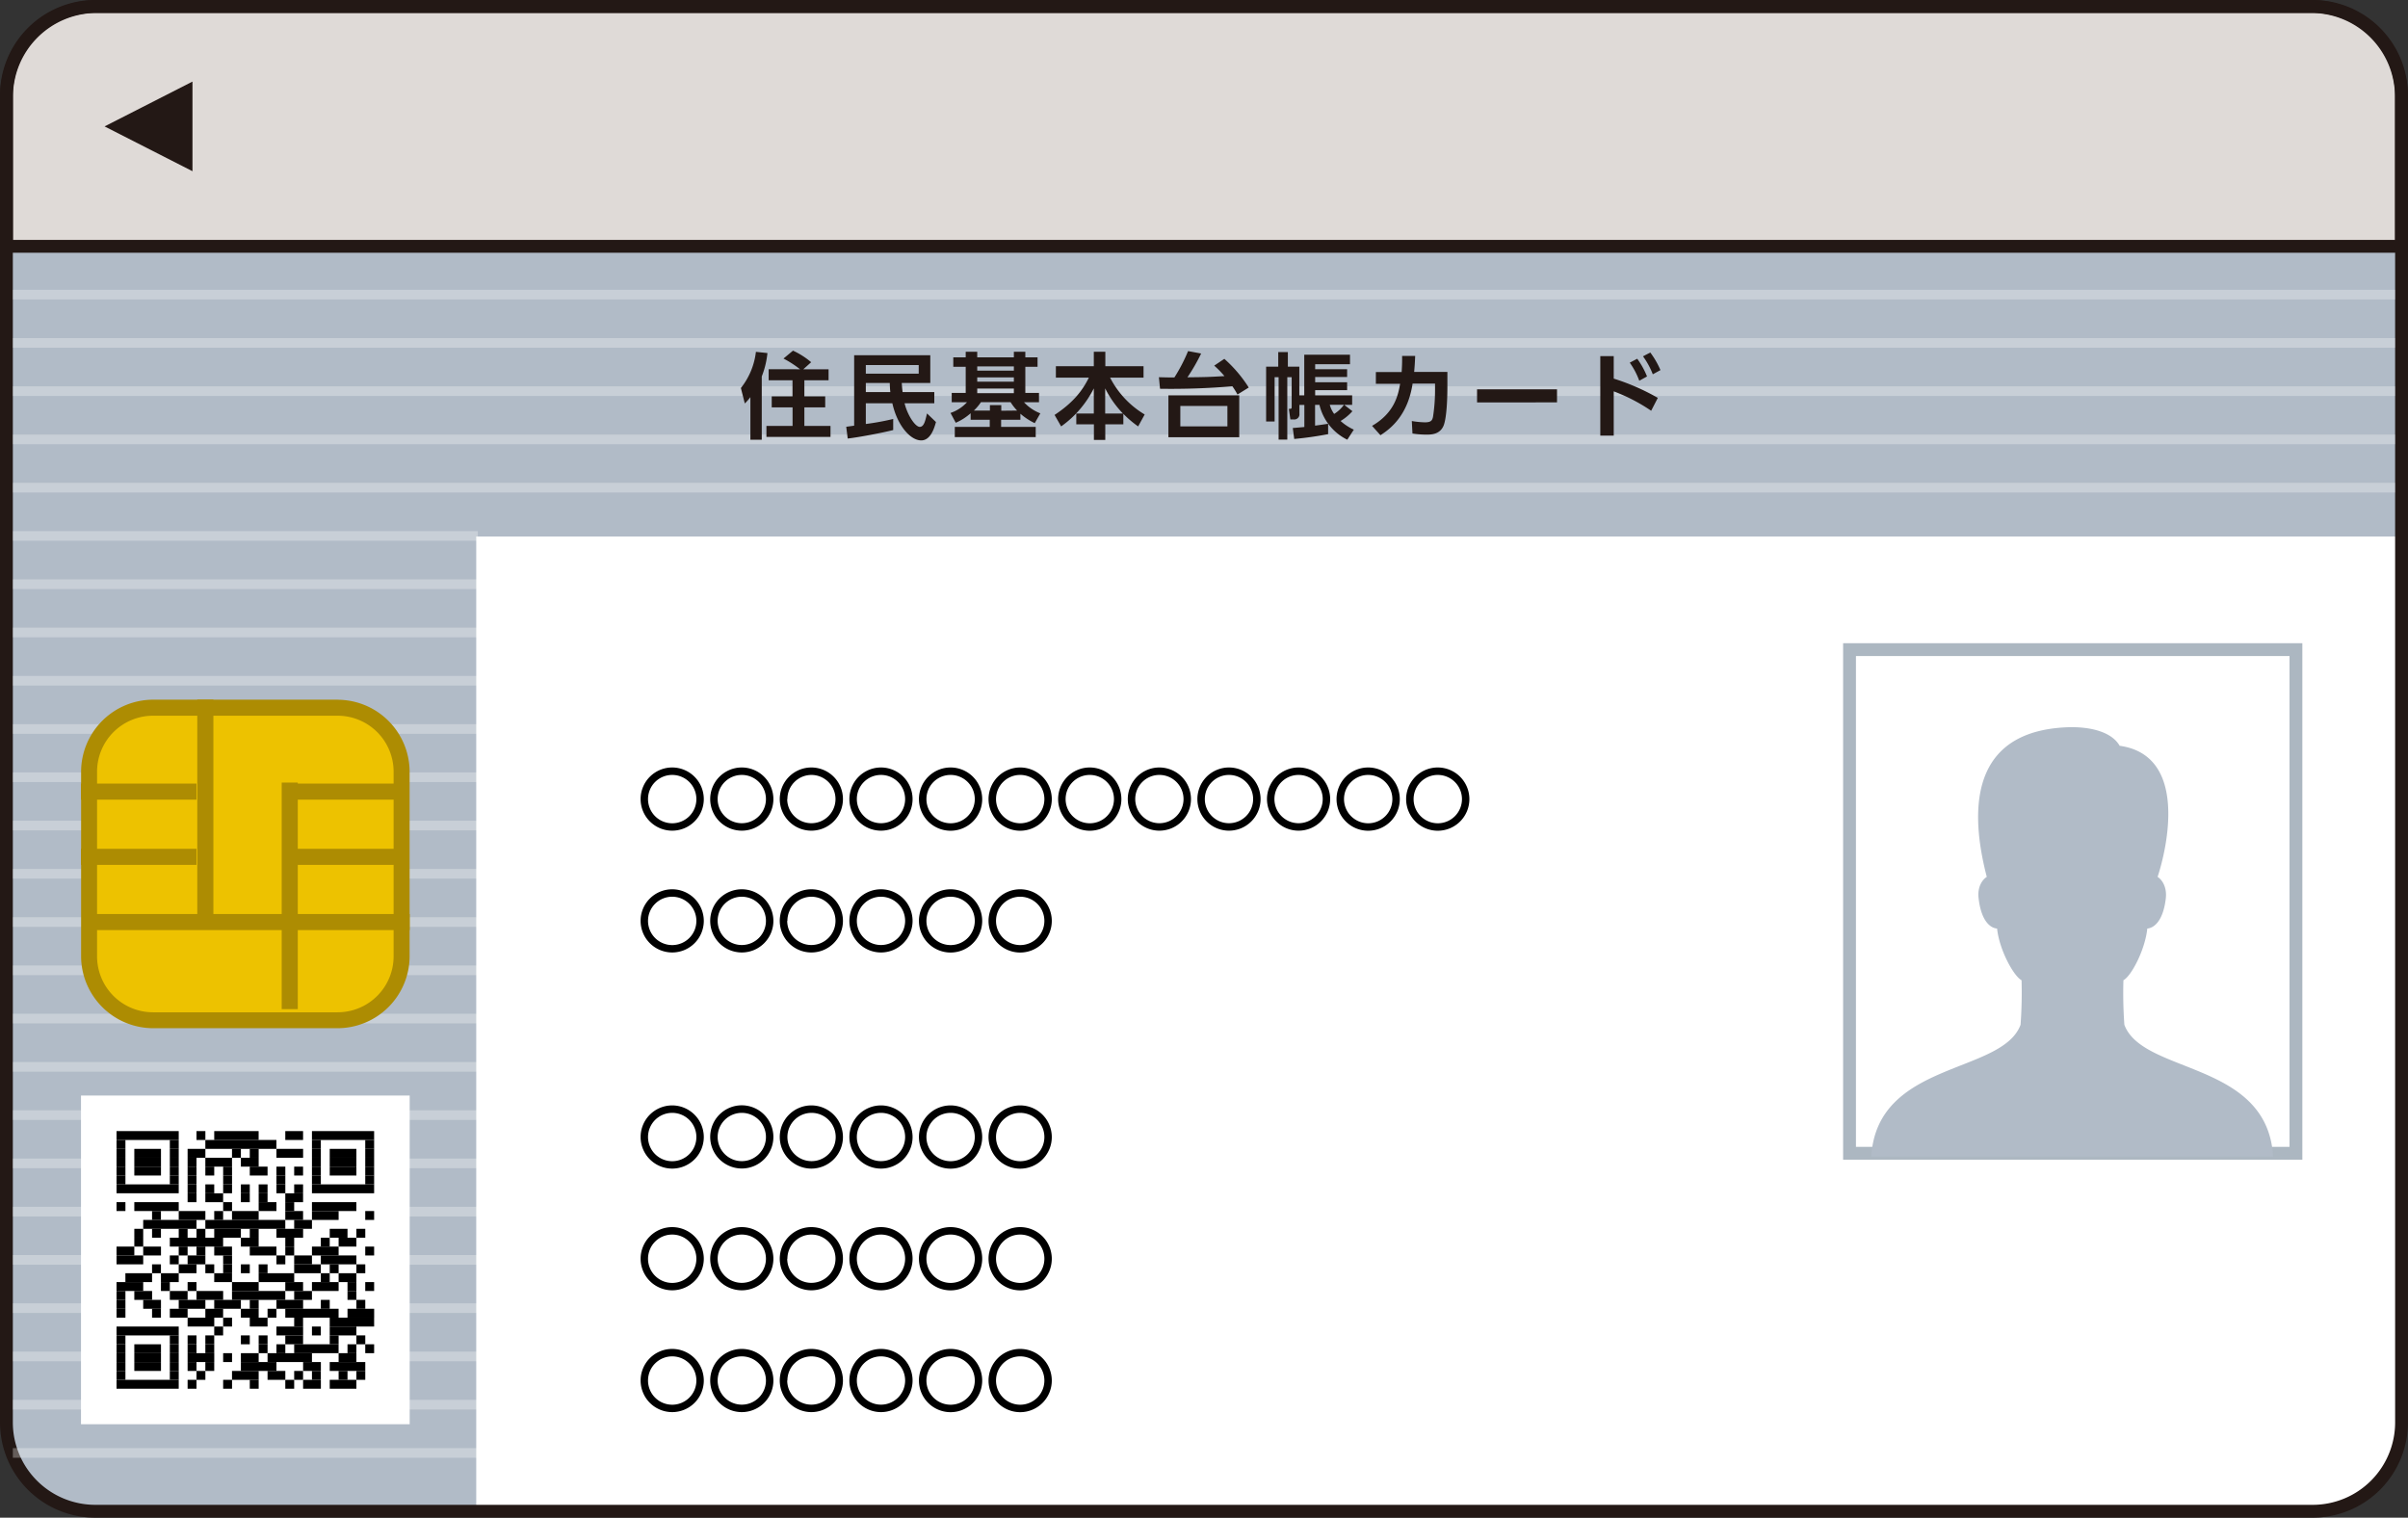 <svg id="レイヤー_1" data-name="レイヤー 1" xmlns="http://www.w3.org/2000/svg" viewBox="0 0 737.01 464.51"><rect x="0" y="0" width="737.01" height="464.51" fill="#333333" stroke="none"/><defs><style>.cls-1{fill:#fff;}.cls-11,.cls-2{fill:#b1bbc7;}.cls-2{stroke:#fff;stroke-width:0.98px;}.cls-10,.cls-2,.cls-3,.cls-5,.cls-8{stroke-miterlimit:10;}.cls-3{fill:#dfdad7;stroke:#231815;}.cls-10,.cls-3{stroke-width:3.93px;}.cls-4{fill:#231815;}.cls-10,.cls-5,.cls-8,.cls-9{fill:none;}.cls-5{stroke:#fffefc;stroke-width:2.95px;opacity:0.3;}.cls-6{fill:#edc200;}.cls-7{fill:#ad8c02;}.cls-8{stroke:#ad8c02;stroke-width:4.92px;}.cls-10{stroke:#acb7c1;}</style></defs><title>書類_ol</title><rect class="cls-1" x="1.97" y="1.97" width="733.07" height="460.58" rx="27.63"/><path class="cls-2" d="M146.25,164.69H735V29.13A27.16,27.16,0,0,0,707.87,2H29.13A27.16,27.16,0,0,0,2,29.13V435.38a27.16,27.16,0,0,0,27.16,27.16H146.25Z"/><path class="cls-3" d="M29.6,2H707.41A27.63,27.63,0,0,1,735,29.6V75.4a0,0,0,0,1,0,0H2a0,0,0,0,1,0,0V29.6A27.63,27.63,0,0,1,29.6,2Z"/><polygon class="cls-4" points="32.01 38.69 58.91 52.4 58.91 24.97 32.01 38.69"/><path class="cls-4" d="M707.87,464.51H29.13A29.17,29.17,0,0,1,0,435.38V29.13A29.17,29.17,0,0,1,29.13,0H707.87A29.17,29.17,0,0,1,737,29.13V435.38A29.17,29.17,0,0,1,707.87,464.51ZM29.13,3.93a25.24,25.24,0,0,0-25.2,25.2V435.38a25.24,25.24,0,0,0,25.2,25.2H707.87a25.23,25.23,0,0,0,25.2-25.2V29.13a25.23,25.23,0,0,0-25.2-25.2Z"/><line class="cls-5" x1="3.93" y1="90.18" x2="733.07" y2="90.18"/><line class="cls-5" x1="3.93" y1="104.95" x2="733.07" y2="104.95"/><line class="cls-5" x1="3.93" y1="119.72" x2="733.07" y2="119.72"/><line class="cls-5" x1="3.93" y1="134.49" x2="733.07" y2="134.49"/><line class="cls-5" x1="3.93" y1="149.26" x2="733.07" y2="149.26"/><line class="cls-5" x1="3.93" y1="164.03" x2="146.25" y2="164.03"/><line class="cls-5" x1="3.93" y1="178.81" x2="146.25" y2="178.81"/><line class="cls-5" x1="3.93" y1="193.58" x2="146.25" y2="193.58"/><line class="cls-5" x1="3.93" y1="208.35" x2="146.25" y2="208.35"/><line class="cls-5" x1="3.93" y1="223.12" x2="146.25" y2="223.12"/><line class="cls-5" x1="3.93" y1="237.89" x2="146.25" y2="237.89"/><line class="cls-5" x1="3.93" y1="252.67" x2="146.25" y2="252.67"/><line class="cls-5" x1="3.93" y1="267.44" x2="146.25" y2="267.44"/><line class="cls-5" x1="3.93" y1="282.21" x2="146.25" y2="282.21"/><line class="cls-5" x1="3.93" y1="296.98" x2="146.25" y2="296.98"/><line class="cls-5" x1="3.93" y1="311.75" x2="146.25" y2="311.75"/><line class="cls-5" x1="3.93" y1="326.53" x2="146.25" y2="326.53"/><line class="cls-5" x1="3.93" y1="341.3" x2="146.25" y2="341.3"/><line class="cls-5" x1="3.93" y1="356.07" x2="146.25" y2="356.07"/><line class="cls-5" x1="3.93" y1="370.84" x2="146.25" y2="370.84"/><line class="cls-5" x1="3.93" y1="385.61" x2="146.25" y2="385.61"/><line class="cls-5" x1="3.93" y1="400.38" x2="146.25" y2="400.38"/><line class="cls-5" x1="3.93" y1="415.16" x2="146.25" y2="415.16"/><line class="cls-5" x1="3.93" y1="429.93" x2="146.25" y2="429.93"/><line class="cls-5" x1="3.93" y1="444.7" x2="146.25" y2="444.7"/><path d="M215.41,244.57a9.67,9.67,0,1,1-9.67-9.67A9.69,9.69,0,0,1,215.41,244.57Zm-17.07,0a7.4,7.4,0,1,0,7.4-7.39A7.39,7.39,0,0,0,198.34,244.57Z"/><path d="M236.71,244.57A9.67,9.67,0,1,1,227,234.9,9.69,9.69,0,0,1,236.71,244.57Zm-17.06,0a7.39,7.39,0,1,0,7.39-7.39A7.38,7.38,0,0,0,219.65,244.57Z"/><path d="M258,244.57a9.67,9.67,0,1,1-9.67-9.67A9.68,9.68,0,0,1,258,244.57Zm-17.06,0a7.39,7.39,0,1,0,7.39-7.39A7.38,7.38,0,0,0,241,244.57Z"/><path d="M279.31,244.57a9.67,9.67,0,1,1-9.67-9.67A9.68,9.68,0,0,1,279.31,244.57Zm-17.06,0a7.39,7.39,0,1,0,7.39-7.39A7.38,7.38,0,0,0,262.25,244.57Z"/><path d="M300.62,244.57a9.68,9.68,0,1,1-9.68-9.67A9.69,9.69,0,0,1,300.62,244.57Zm-17.07,0a7.4,7.4,0,1,0,7.39-7.39A7.38,7.38,0,0,0,283.55,244.57Z"/><path d="M321.92,244.57a9.68,9.68,0,1,1-9.67-9.67A9.69,9.69,0,0,1,321.92,244.57Zm-17.07,0a7.4,7.4,0,1,0,7.4-7.39A7.38,7.38,0,0,0,304.85,244.57Z"/><path d="M343.22,244.57a9.68,9.68,0,1,1-9.67-9.67A9.69,9.69,0,0,1,343.22,244.57Zm-17.07,0a7.4,7.4,0,1,0,7.4-7.39A7.39,7.39,0,0,0,326.15,244.57Z"/><path d="M364.52,244.57a9.67,9.67,0,1,1-9.67-9.67A9.69,9.69,0,0,1,364.52,244.57Zm-17.06,0a7.39,7.39,0,1,0,7.39-7.39A7.38,7.38,0,0,0,347.46,244.57Z"/><path d="M385.82,244.57a9.67,9.67,0,1,1-9.67-9.67A9.68,9.68,0,0,1,385.82,244.57Zm-17.06,0a7.39,7.39,0,1,0,7.39-7.39A7.38,7.38,0,0,0,368.76,244.57Z"/><path d="M407.12,244.57a9.67,9.67,0,1,1-9.67-9.67A9.68,9.68,0,0,1,407.12,244.57Zm-17.06,0a7.39,7.39,0,1,0,7.39-7.39A7.38,7.38,0,0,0,390.06,244.57Z"/><path d="M428.43,244.57a9.68,9.68,0,1,1-9.68-9.67A9.69,9.69,0,0,1,428.43,244.57Zm-17.07,0a7.4,7.4,0,1,0,7.39-7.39A7.38,7.38,0,0,0,411.36,244.57Z"/><path d="M449.73,244.57a9.68,9.68,0,1,1-9.68-9.67A9.69,9.69,0,0,1,449.73,244.57Zm-17.07,0a7.4,7.4,0,1,0,7.39-7.39A7.38,7.38,0,0,0,432.66,244.57Z"/><path d="M215.41,281.85a9.67,9.67,0,1,1-9.67-9.67A9.7,9.7,0,0,1,215.41,281.85Zm-17.07,0a7.4,7.4,0,1,0,7.4-7.39A7.39,7.39,0,0,0,198.34,281.85Z"/><path d="M236.71,281.85a9.67,9.67,0,1,1-9.67-9.67A9.7,9.7,0,0,1,236.71,281.85Zm-17.06,0a7.39,7.39,0,1,0,7.39-7.39A7.38,7.38,0,0,0,219.65,281.85Z"/><path d="M258,281.85a9.67,9.67,0,1,1-9.67-9.67A9.69,9.69,0,0,1,258,281.85Zm-17.06,0a7.39,7.39,0,1,0,7.39-7.39A7.38,7.38,0,0,0,241,281.85Z"/><path d="M279.31,281.85a9.67,9.67,0,1,1-9.67-9.67A9.69,9.69,0,0,1,279.31,281.85Zm-17.06,0a7.39,7.39,0,1,0,7.39-7.39A7.38,7.38,0,0,0,262.25,281.85Z"/><path d="M300.62,281.85a9.68,9.68,0,1,1-9.68-9.67A9.7,9.7,0,0,1,300.62,281.85Zm-17.07,0a7.4,7.4,0,1,0,7.39-7.39A7.38,7.38,0,0,0,283.55,281.85Z"/><path d="M321.92,281.85a9.68,9.68,0,1,1-9.67-9.67A9.7,9.7,0,0,1,321.92,281.85Zm-17.07,0a7.4,7.4,0,1,0,7.4-7.39A7.38,7.38,0,0,0,304.85,281.85Z"/><path d="M215.41,348a9.67,9.67,0,1,1-9.67-9.67A9.7,9.7,0,0,1,215.41,348Zm-17.07,0a7.4,7.4,0,1,0,7.4-7.39A7.4,7.4,0,0,0,198.34,348Z"/><path d="M236.71,348A9.67,9.67,0,1,1,227,338.3,9.7,9.7,0,0,1,236.71,348Zm-17.06,0a7.39,7.39,0,1,0,7.39-7.39A7.39,7.39,0,0,0,219.65,348Z"/><path d="M258,348a9.67,9.67,0,1,1-9.67-9.67A9.69,9.69,0,0,1,258,348ZM241,348a7.39,7.39,0,1,0,7.39-7.39A7.39,7.39,0,0,0,241,348Z"/><path d="M279.31,348a9.67,9.67,0,1,1-9.67-9.67A9.69,9.69,0,0,1,279.31,348Zm-17.06,0a7.39,7.39,0,1,0,7.39-7.39A7.39,7.39,0,0,0,262.25,348Z"/><path d="M300.62,348a9.68,9.68,0,1,1-9.68-9.67A9.7,9.7,0,0,1,300.62,348Zm-17.07,0a7.4,7.4,0,1,0,7.39-7.39A7.39,7.39,0,0,0,283.55,348Z"/><path d="M321.92,348a9.68,9.68,0,1,1-9.67-9.67A9.7,9.7,0,0,1,321.92,348Zm-17.07,0a7.4,7.4,0,1,0,7.4-7.39A7.39,7.39,0,0,0,304.85,348Z"/><path d="M215.41,385.25a9.67,9.67,0,1,1-9.67-9.67A9.69,9.69,0,0,1,215.41,385.25Zm-17.07,0a7.4,7.4,0,1,0,7.4-7.39A7.39,7.39,0,0,0,198.34,385.25Z"/><path d="M236.71,385.25a9.67,9.67,0,1,1-9.67-9.67A9.69,9.69,0,0,1,236.71,385.25Zm-17.06,0a7.39,7.39,0,1,0,7.39-7.39A7.38,7.38,0,0,0,219.65,385.25Z"/><path d="M258,385.25a9.67,9.67,0,1,1-9.67-9.67A9.68,9.68,0,0,1,258,385.25Zm-17.06,0a7.39,7.39,0,1,0,7.39-7.39A7.38,7.38,0,0,0,241,385.25Z"/><path d="M279.31,385.25a9.67,9.67,0,1,1-9.67-9.67A9.68,9.68,0,0,1,279.31,385.25Zm-17.06,0a7.39,7.39,0,1,0,7.39-7.39A7.38,7.38,0,0,0,262.25,385.25Z"/><path d="M300.62,385.25a9.68,9.68,0,1,1-9.68-9.67A9.69,9.69,0,0,1,300.62,385.25Zm-17.07,0a7.4,7.4,0,1,0,7.39-7.39A7.38,7.38,0,0,0,283.55,385.25Z"/><path d="M321.92,385.25a9.68,9.68,0,1,1-9.67-9.67A9.69,9.69,0,0,1,321.92,385.25Zm-17.07,0a7.4,7.4,0,1,0,7.4-7.39A7.38,7.38,0,0,0,304.85,385.25Z"/><path d="M215.41,422.53a9.67,9.67,0,1,1-9.67-9.67A9.69,9.69,0,0,1,215.41,422.53Zm-17.07,0a7.4,7.4,0,1,0,7.4-7.39A7.39,7.39,0,0,0,198.34,422.53Z"/><path d="M236.71,422.53a9.67,9.67,0,1,1-9.67-9.67A9.69,9.69,0,0,1,236.71,422.53Zm-17.06,0a7.39,7.39,0,1,0,7.39-7.39A7.38,7.38,0,0,0,219.65,422.53Z"/><path d="M258,422.53a9.67,9.67,0,1,1-9.67-9.67A9.68,9.68,0,0,1,258,422.53Zm-17.06,0a7.39,7.39,0,1,0,7.39-7.39A7.38,7.38,0,0,0,241,422.53Z"/><path d="M279.31,422.53a9.67,9.67,0,1,1-9.67-9.67A9.68,9.68,0,0,1,279.31,422.53Zm-17.06,0a7.39,7.39,0,1,0,7.39-7.39A7.38,7.38,0,0,0,262.25,422.53Z"/><path d="M300.62,422.53a9.68,9.68,0,1,1-9.68-9.67A9.69,9.69,0,0,1,300.62,422.53Zm-17.07,0a7.4,7.4,0,1,0,7.39-7.39A7.38,7.38,0,0,0,283.55,422.53Z"/><path d="M321.92,422.53a9.68,9.68,0,1,1-9.67-9.67A9.69,9.69,0,0,1,321.92,422.53Zm-17.07,0a7.4,7.4,0,1,0,7.4-7.39A7.38,7.38,0,0,0,304.85,422.53Z"/><rect class="cls-1" x="24.79" y="335.31" width="100.6" height="100.6"/><rect x="35.67" y="346.19" width="19.03" height="2.72"/><rect x="60.14" y="346.19" width="2.72" height="2.72"/><rect x="65.57" y="346.19" width="13.59" height="2.72"/><rect x="87.32" y="346.19" width="5.44" height="2.72"/><rect x="95.48" y="346.19" width="19.03" height="2.72"/><rect x="35.67" y="348.91" width="2.72" height="2.72"/><rect x="51.98" y="348.91" width="2.72" height="2.72"/><rect x="62.85" y="348.91" width="21.75" height="2.72"/><rect x="95.48" y="348.91" width="2.72" height="2.72"/><rect x="111.79" y="348.91" width="2.72" height="2.72"/><rect x="35.67" y="351.63" width="2.72" height="2.72"/><rect x="41.11" y="351.63" width="8.16" height="2.72"/><rect x="51.98" y="351.63" width="2.72" height="2.72"/><rect x="57.42" y="351.63" width="5.44" height="2.72"/><rect x="71.01" y="351.63" width="2.72" height="2.72"/><rect x="76.45" y="351.63" width="2.72" height="2.72"/><rect x="84.61" y="351.63" width="8.16" height="2.72"/><rect x="95.48" y="351.63" width="2.72" height="2.72"/><rect x="100.92" y="351.63" width="8.16" height="2.72"/><rect x="111.79" y="351.63" width="2.72" height="2.72"/><rect x="35.67" y="354.35" width="2.72" height="2.72"/><rect x="41.11" y="354.35" width="8.16" height="2.72"/><rect x="51.98" y="354.35" width="2.72" height="2.72"/><rect x="57.42" y="354.35" width="2.72" height="2.72"/><rect x="62.85" y="354.35" width="8.16" height="2.72"/><rect x="73.73" y="354.35" width="5.44" height="2.72"/><rect x="95.48" y="354.35" width="2.72" height="2.72"/><rect x="100.92" y="354.35" width="8.16" height="2.72"/><rect x="111.79" y="354.35" width="2.72" height="2.72"/><rect x="35.67" y="357.07" width="2.72" height="2.72"/><rect x="41.11" y="357.07" width="8.16" height="2.72"/><rect x="51.98" y="357.07" width="2.72" height="2.72"/><rect x="57.42" y="357.07" width="2.72" height="2.72"/><rect x="62.85" y="357.07" width="2.72" height="2.72"/><rect x="68.3" y="357.07" width="2.72" height="2.72"/><rect x="76.45" y="357.07" width="5.44" height="2.72"/><rect x="84.61" y="357.07" width="2.72" height="2.72"/><rect x="90.04" y="357.07" width="2.72" height="2.72"/><rect x="95.48" y="357.07" width="2.72" height="2.72"/><rect x="100.92" y="357.07" width="8.16" height="2.72"/><rect x="111.79" y="357.07" width="2.72" height="2.72"/><rect x="35.67" y="359.78" width="2.72" height="2.72"/><rect x="51.98" y="359.78" width="2.72" height="2.72"/><rect x="57.42" y="359.78" width="2.72" height="2.72"/><rect x="68.3" y="359.78" width="2.72" height="2.72"/><rect x="84.61" y="359.78" width="2.72" height="2.72"/><rect x="95.48" y="359.78" width="2.72" height="2.72"/><rect x="111.79" y="359.78" width="2.72" height="2.72"/><rect x="35.67" y="362.5" width="19.03" height="2.72"/><rect x="57.42" y="362.5" width="2.72" height="2.72"/><rect x="62.85" y="362.5" width="2.72" height="2.72"/><rect x="68.3" y="362.5" width="2.72" height="2.72"/><rect x="73.73" y="362.5" width="2.72" height="2.72"/><rect x="79.17" y="362.5" width="2.72" height="2.72"/><rect x="84.61" y="362.5" width="2.72" height="2.72"/><rect x="90.04" y="362.5" width="2.72" height="2.72"/><rect x="95.48" y="362.5" width="19.03" height="2.72"/><rect x="57.42" y="365.23" width="2.72" height="2.72"/><rect x="62.85" y="365.23" width="5.44" height="2.72"/><rect x="73.73" y="365.23" width="2.72" height="2.72"/><rect x="79.17" y="365.23" width="2.72" height="2.72"/><rect x="87.32" y="365.23" width="5.44" height="2.72"/><rect x="35.67" y="367.94" width="2.72" height="2.72"/><rect x="41.11" y="367.94" width="13.59" height="2.72"/><rect x="68.3" y="367.94" width="2.72" height="2.72"/><rect x="79.17" y="367.94" width="5.44" height="2.72"/><rect x="87.32" y="367.94" width="2.72" height="2.72"/><rect x="95.48" y="367.94" width="13.59" height="2.72"/><rect x="46.54" y="370.66" width="2.72" height="2.72"/><rect x="54.7" y="370.66" width="8.16" height="2.72"/><rect x="65.57" y="370.66" width="2.72" height="2.72"/><rect x="71.01" y="370.66" width="8.16" height="2.72"/><rect x="87.32" y="370.66" width="5.44" height="2.72"/><rect x="95.48" y="370.66" width="8.16" height="2.72"/><rect x="111.79" y="370.66" width="2.72" height="2.72"/><rect x="43.83" y="373.38" width="16.31" height="2.72"/><rect x="62.85" y="373.38" width="24.47" height="2.72"/><rect x="90.04" y="373.38" width="5.44" height="2.72"/><rect x="41.11" y="376.1" width="2.72" height="2.72"/><rect x="46.54" y="376.1" width="2.72" height="2.72"/><rect x="54.7" y="376.1" width="2.72" height="2.72"/><rect x="60.14" y="376.1" width="2.72" height="2.72"/><rect x="65.57" y="376.1" width="8.16" height="2.72"/><rect x="76.45" y="376.1" width="2.72" height="2.72"/><rect x="84.61" y="376.1" width="8.16" height="2.72"/><rect x="100.92" y="376.1" width="5.44" height="2.72"/><rect x="109.08" y="376.1" width="2.72" height="2.72"/><rect x="41.11" y="378.82" width="2.72" height="2.72"/><rect x="51.98" y="378.82" width="16.31" height="2.72"/><rect x="73.73" y="378.82" width="5.44" height="2.72"/><rect x="87.32" y="378.82" width="2.72" height="2.72"/><rect x="98.2" y="378.82" width="2.72" height="2.72"/><rect x="103.64" y="378.82" width="5.44" height="2.72"/><rect x="35.67" y="381.54" width="5.44" height="2.72"/><rect x="43.83" y="381.54" width="5.44" height="2.72"/><rect x="54.7" y="381.54" width="2.72" height="2.72"/><rect x="60.14" y="381.54" width="2.72" height="2.72"/><rect x="65.57" y="381.54" width="5.44" height="2.72"/><rect x="76.45" y="381.54" width="8.16" height="2.72"/><rect x="87.32" y="381.54" width="2.72" height="2.72"/><rect x="95.48" y="381.54" width="8.16" height="2.72"/><rect x="111.79" y="381.54" width="2.72" height="2.72"/><rect x="35.67" y="384.25" width="8.16" height="2.72"/><rect x="51.98" y="384.25" width="2.72" height="2.72"/><rect x="57.42" y="384.25" width="5.44" height="2.72"/><rect x="68.3" y="384.25" width="2.72" height="2.72"/><rect x="84.61" y="384.25" width="2.72" height="2.72"/><rect x="90.04" y="384.25" width="5.44" height="2.72"/><rect x="98.2" y="384.25" width="10.88" height="2.72"/><rect x="46.54" y="386.97" width="2.72" height="2.72"/><rect x="54.7" y="386.97" width="5.44" height="2.72"/><rect x="62.85" y="386.97" width="2.72" height="2.72"/><rect x="68.3" y="386.97" width="2.72" height="2.72"/><rect x="73.73" y="386.97" width="2.72" height="2.72"/><rect x="79.17" y="386.97" width="2.72" height="2.72"/><rect x="90.04" y="386.97" width="8.16" height="2.72"/><rect x="100.92" y="386.97" width="2.72" height="2.72"/><rect x="109.08" y="386.97" width="2.72" height="2.72"/><rect x="38.38" y="389.69" width="8.16" height="2.72"/><rect x="49.26" y="389.69" width="5.44" height="2.72"/><rect x="65.57" y="389.69" width="5.44" height="2.72"/><rect x="79.17" y="389.69" width="10.88" height="2.72"/><rect x="98.2" y="389.69" width="2.72" height="2.72"/><rect x="103.64" y="389.69" width="5.44" height="2.72"/><rect x="35.67" y="392.41" width="8.16" height="2.72"/><rect x="49.26" y="392.41" width="2.72" height="2.72"/><rect x="57.42" y="392.41" width="2.72" height="2.72"/><rect x="71.01" y="392.41" width="8.16" height="2.72"/><rect x="87.32" y="392.41" width="5.44" height="2.72"/><rect x="95.48" y="392.41" width="8.16" height="2.72"/><rect x="106.36" y="392.41" width="2.72" height="2.72"/><rect x="111.79" y="392.41" width="2.72" height="2.72"/><rect x="35.67" y="395.13" width="2.72" height="2.72"/><rect x="41.11" y="395.13" width="5.44" height="2.72"/><rect x="51.98" y="395.13" width="5.44" height="2.72"/><rect x="60.14" y="395.13" width="8.16" height="2.72"/><rect x="71.01" y="395.13" width="16.31" height="2.72"/><rect x="90.04" y="395.13" width="5.44" height="2.72"/><rect x="106.36" y="395.13" width="2.72" height="2.72"/><rect x="35.67" y="397.85" width="2.72" height="2.72"/><rect x="43.83" y="397.85" width="5.44" height="2.72"/><rect x="54.7" y="397.85" width="8.16" height="2.72"/><rect x="65.57" y="397.85" width="8.16" height="2.72"/><rect x="76.45" y="397.85" width="2.72" height="2.72"/><rect x="84.61" y="397.85" width="8.16" height="2.72"/><rect x="98.2" y="397.85" width="2.72" height="2.72"/><rect x="109.08" y="397.85" width="2.72" height="2.72"/><rect x="35.67" y="400.57" width="2.72" height="2.72"/><rect x="46.54" y="400.57" width="2.72" height="2.72"/><rect x="51.98" y="400.57" width="5.44" height="2.72"/><rect x="62.85" y="400.57" width="5.44" height="2.72"/><rect x="73.73" y="400.57" width="5.44" height="2.72"/><rect x="81.89" y="400.57" width="2.72" height="2.72"/><rect x="87.32" y="400.57" width="16.31" height="2.72"/><rect x="106.36" y="400.57" width="8.16" height="2.72"/><rect x="57.42" y="403.29" width="8.16" height="2.72"/><rect x="68.3" y="403.29" width="2.72" height="2.72"/><rect x="76.45" y="403.29" width="5.44" height="2.72"/><rect x="90.04" y="403.29" width="2.72" height="2.72"/><rect x="100.92" y="403.29" width="13.59" height="2.72"/><rect x="35.67" y="406.01" width="19.03" height="2.72"/><rect x="65.57" y="406.01" width="2.72" height="2.72"/><rect x="84.61" y="406.01" width="8.16" height="2.72"/><rect x="95.48" y="406.01" width="2.72" height="2.72"/><rect x="100.92" y="406.01" width="8.16" height="2.72"/><rect x="35.67" y="408.72" width="2.72" height="2.72"/><rect x="51.98" y="408.72" width="2.72" height="2.72"/><rect x="57.42" y="408.72" width="2.72" height="2.72"/><rect x="62.85" y="408.72" width="2.72" height="2.72"/><rect x="73.73" y="408.72" width="2.72" height="2.72"/><rect x="79.17" y="408.72" width="2.72" height="2.72"/><rect x="87.32" y="408.72" width="5.44" height="2.72"/><rect x="100.92" y="408.72" width="2.72" height="2.72"/><rect x="109.08" y="408.72" width="2.72" height="2.72"/><rect x="35.67" y="411.44" width="2.72" height="2.72"/><rect x="41.11" y="411.44" width="8.16" height="2.72"/><rect x="51.98" y="411.44" width="2.72" height="2.72"/><rect x="57.42" y="411.44" width="2.72" height="2.72"/><rect x="62.85" y="411.44" width="2.72" height="2.72"/><rect x="79.17" y="411.44" width="2.72" height="2.72"/><rect x="84.61" y="411.44" width="2.72" height="2.72"/><rect x="90.04" y="411.44" width="13.59" height="2.72"/><rect x="106.36" y="411.44" width="2.72" height="2.72"/><rect x="111.79" y="411.44" width="2.72" height="2.72"/><rect x="35.67" y="414.16" width="2.72" height="2.72"/><rect x="41.11" y="414.16" width="8.16" height="2.72"/><rect x="51.98" y="414.16" width="2.72" height="2.72"/><rect x="57.42" y="414.16" width="8.16" height="2.72"/><rect x="68.3" y="414.16" width="2.72" height="2.72"/><rect x="73.73" y="414.16" width="5.44" height="2.72"/><rect x="81.89" y="414.16" width="13.59" height="2.72"/><rect x="103.64" y="414.16" width="5.44" height="2.72"/><rect x="35.67" y="416.88" width="2.72" height="2.72"/><rect x="41.11" y="416.88" width="8.16" height="2.72"/><rect x="51.98" y="416.88" width="2.72" height="2.72"/><rect x="57.42" y="416.88" width="2.72" height="2.72"/><rect x="62.85" y="416.88" width="2.72" height="2.72"/><rect x="73.73" y="416.88" width="10.88" height="2.72"/><rect x="92.77" y="416.88" width="5.44" height="2.72"/><rect x="100.92" y="416.88" width="10.88" height="2.72"/><rect x="35.67" y="419.6" width="2.72" height="2.72"/><rect x="51.98" y="419.6" width="2.72" height="2.72"/><rect x="60.14" y="419.6" width="2.72" height="2.72"/><rect x="71.01" y="419.6" width="8.16" height="2.72"/><rect x="81.89" y="419.6" width="5.44" height="2.72"/><rect x="90.04" y="419.6" width="2.72" height="2.72"/><rect x="95.48" y="419.6" width="2.72" height="2.72"/><rect x="103.64" y="419.6" width="2.72" height="2.72"/><rect x="109.08" y="419.6" width="2.72" height="2.72"/><rect x="35.67" y="422.32" width="19.03" height="2.72"/><rect x="57.42" y="422.32" width="2.72" height="2.72"/><rect x="68.3" y="422.32" width="2.72" height="2.72"/><rect x="76.45" y="422.32" width="2.72" height="2.72"/><rect x="87.32" y="422.32" width="2.72" height="2.72"/><rect x="92.77" y="422.32" width="5.44" height="2.72"/><rect x="100.92" y="422.32" width="8.16" height="2.72"/><rect class="cls-6" x="27.25" y="216.6" width="95.68" height="95.68" rx="19.57"/><path class="cls-7" d="M103.37,219.06a17.13,17.13,0,0,1,17.1,17.11v56.55a17.13,17.13,0,0,1-17.1,17.11H46.82a17.13,17.13,0,0,1-17.11-17.11V236.17a17.13,17.13,0,0,1,17.11-17.11h56.55m0-4.91H46.82a22.09,22.09,0,0,0-22,22v56.55a22.1,22.1,0,0,0,22,22h56.55a22.09,22.09,0,0,0,22-22V236.17a22.09,22.09,0,0,0-22-22Z"/><line class="cls-8" x1="27.4" y1="282.21" x2="125.39" y2="282.21"/><line class="cls-8" x1="62.85" y1="214.15" x2="62.85" y2="282.21"/><line class="cls-8" x1="88.68" y1="239.52" x2="88.68" y2="308.86"/><line class="cls-8" x1="24.79" y1="242.29" x2="60.13" y2="242.29"/><line class="cls-8" x1="24.79" y1="262.25" x2="60.13" y2="262.25"/><line class="cls-8" x1="88.68" y1="242.29" x2="124.02" y2="242.29"/><line class="cls-8" x1="88.68" y1="262.25" x2="124.02" y2="262.25"/><path class="cls-4" d="M229.67,121.55a16.54,16.54,0,0,1-1.71,1.94l-1.2-4.73a21.79,21.79,0,0,0,4.6-11.07l3.53.37a26.8,26.8,0,0,1-1.74,7.16v19.37h-3.48Zm15.2-8.53a31.77,31.77,0,0,0-5.07-3.28l2.91-2.42a24.25,24.25,0,0,1,5.56,3.54l-2.4,2.16h7.73v3.37h-7.41v4.93h6.38v3.37h-6.38v5.68h8v3.36H234.58v-3.36h8v-5.68H236.2v-3.37h6.36v-4.93h-7.3V113Z"/><path class="cls-4" d="M259,130.62c.43-.06,1.89-.25,2.43-.34V108.72h23.3v8.5H276c.06.77.09,1.54.26,2.79h9.7v3.42h-9.1c.91,3.71,3.28,7.22,4.65,7.22s1.74-2.14,2.22-4.11l2.74,2.63c-.46,1.65-1.57,5.62-4.51,5.62-3.36,0-7.35-4.62-8.84-11.36H265v6.34a77.78,77.78,0,0,0,8.38-1.54v3.39c-3.11.8-10.38,2.2-13.92,2.6Zm6-18.88v2.62h16.19v-2.62ZM272.5,120c-.11-.94-.14-1.79-.17-2.79H265V120Z"/><path class="cls-4" d="M312.31,128.48h-5.9v2.17H317v3.14H292.23v-3.14h10.7v-2.17h-5.85v-2a16.75,16.75,0,0,1-4.56,2.91l-1.6-3a12.12,12.12,0,0,0,5.05-3.28h-4.68v-2.85h4.28v-8h-3.8v-2.89h3.8v-1.71h3.53v1.71h11.21v-1.71h3.51v1.71h3.74v2.89h-3.74v8H318v2.85h-4.59a13.42,13.42,0,0,0,5,3.4l-1.71,3a19.36,19.36,0,0,1-4.39-2.88Zm-1-2.82a15,15,0,0,1-2-2.57h-9.07a15.41,15.41,0,0,1-2.17,2.57h4.91V124h3.48v1.71Zm-1-13.52H299.1v1.31h11.21Zm0,3.37H299.1v1.31h11.21Zm0,3.42H299.1v1.4h11.21Z"/><path class="cls-4" d="M334.78,126.57v-7.7a31.65,31.65,0,0,1-10,11.64L322.77,127c5.76-3.82,8.53-7.44,10.49-11.41H323.17v-3.51h11.61v-4.42h3.53v4.42H350v3.51H339.77a28,28,0,0,0,10.58,11.27l-2,3.65a32.05,32.05,0,0,1-4.53-3.85v3.22h-5.53v4.76h-3.48v-4.76h-5.39v-3.31Zm8.92,0a30.85,30.85,0,0,1-5.44-7.7v7.7Z"/><path class="cls-4" d="M374.73,109.83a40.86,40.86,0,0,1,7.47,8.78l-3.45,2.14a21.57,21.57,0,0,0-1.57-2.53,219.48,219.48,0,0,1-22.13.77l-.35-3.54c2.86.08,3.48.08,4.74.08a50.74,50.74,0,0,0,4.19-8.07l4,.74a59,59,0,0,1-4.19,7.28c5.76-.06,6.65-.09,11.32-.37a28.25,28.25,0,0,0-3.13-3.2Zm4.56,24H357.61V121h21.68Zm-3.62-9.58H361.26v6.25h14.41Z"/><path class="cls-4" d="M395.68,131c1.31-.11,2.45-.2,3.54-.31v-6.76h-1.51v2.68a1.58,1.58,0,0,1-1.77,1.77h-1l-.46-3.25c.8,0,.86,0,.86-.69v-9H394v19.11h-2.66V115.45h-1.22V129h-2.6V112.23h3.71v-4.48h2.94v4.48h3.51V121h1.51V108.57h14v2.91H402.53V113h9.78v2.39h-9.78V117h9.78v2.42h-9.78V121h11.32v2.91h-2.43l2.51,1.94a15.31,15.31,0,0,1-3.62,3,15.81,15.81,0,0,0,4.05,2.65l-2,3.08a16,16,0,0,1-8.52-10.67h-1.34v6.36c.57-.06,3.36-.46,4-.57v3.17a102.76,102.76,0,0,1-10.38,1.48ZM407,123.89a8.66,8.66,0,0,0,1.34,2.8,10.64,10.64,0,0,0,3-2.8Z"/><path class="cls-4" d="M419.94,130.34c6.9-4,8-9.47,8.59-12.87h-7.42v-3.59H429c.11-1.77.17-2.85.14-4.93l4,0c-.08,2-.14,2.94-.31,4.88H443v4.62c0,3-.17,9.33-1.16,11.81-1.12,2.76-3.94,2.76-5.22,2.76a27.14,27.14,0,0,1-4.31-.34l-.2-3.82a25.94,25.94,0,0,0,4,.4c1.89,0,2.23-.57,2.48-1.63a53.79,53.79,0,0,0,.63-8.27v-1.94h-6.87c-1.46,9.53-6.5,13.67-9.84,15.78Z"/><path class="cls-4" d="M476.55,119.16v4H452.08v-4Z"/><path class="cls-4" d="M505.37,125.72a54,54,0,0,0-11.46-5.94v13.55H489.8V109h4.11v6.88a67.4,67.4,0,0,1,13.49,5.9ZM501.1,109.8a24.72,24.72,0,0,1,3,5.42l-2.37,1.31a23.71,23.71,0,0,0-2.91-5.53Zm4-1.91a26.14,26.14,0,0,1,3.11,5.39l-2.34,1.28a23.89,23.89,0,0,0-3-5.5Z"/><rect class="cls-9" x="549.08" y="208.35" width="161.86" height="161.86"/><rect class="cls-10" x="566.08" y="198.83" width="136.63" height="154.15"/><path class="cls-11" d="M650.2,313.65a134.59,134.59,0,0,1-.29-13.63c2.36-1.24,6.6-9.15,7.31-15.82,1.86-.16,4.79-2,5.65-9.13.46-3.84-1.38-6-2.5-6.68,3-9.09,9.3-37.22-11.61-40.13-2.16-3.78-7.67-5.7-14.83-5.7-28.66.53-32.12,21.65-25.84,45.83-1.12.68-3,2.84-2.49,6.68.86,7.16,3.78,9,5.64,9.13.71,6.67,5.12,14.58,7.49,15.82a134.69,134.69,0,0,1-.3,13.63c-5.67,15.24-43.94,11-45.7,40.37h123C694,324.61,655.87,328.89,650.2,313.65Z"/></svg>
